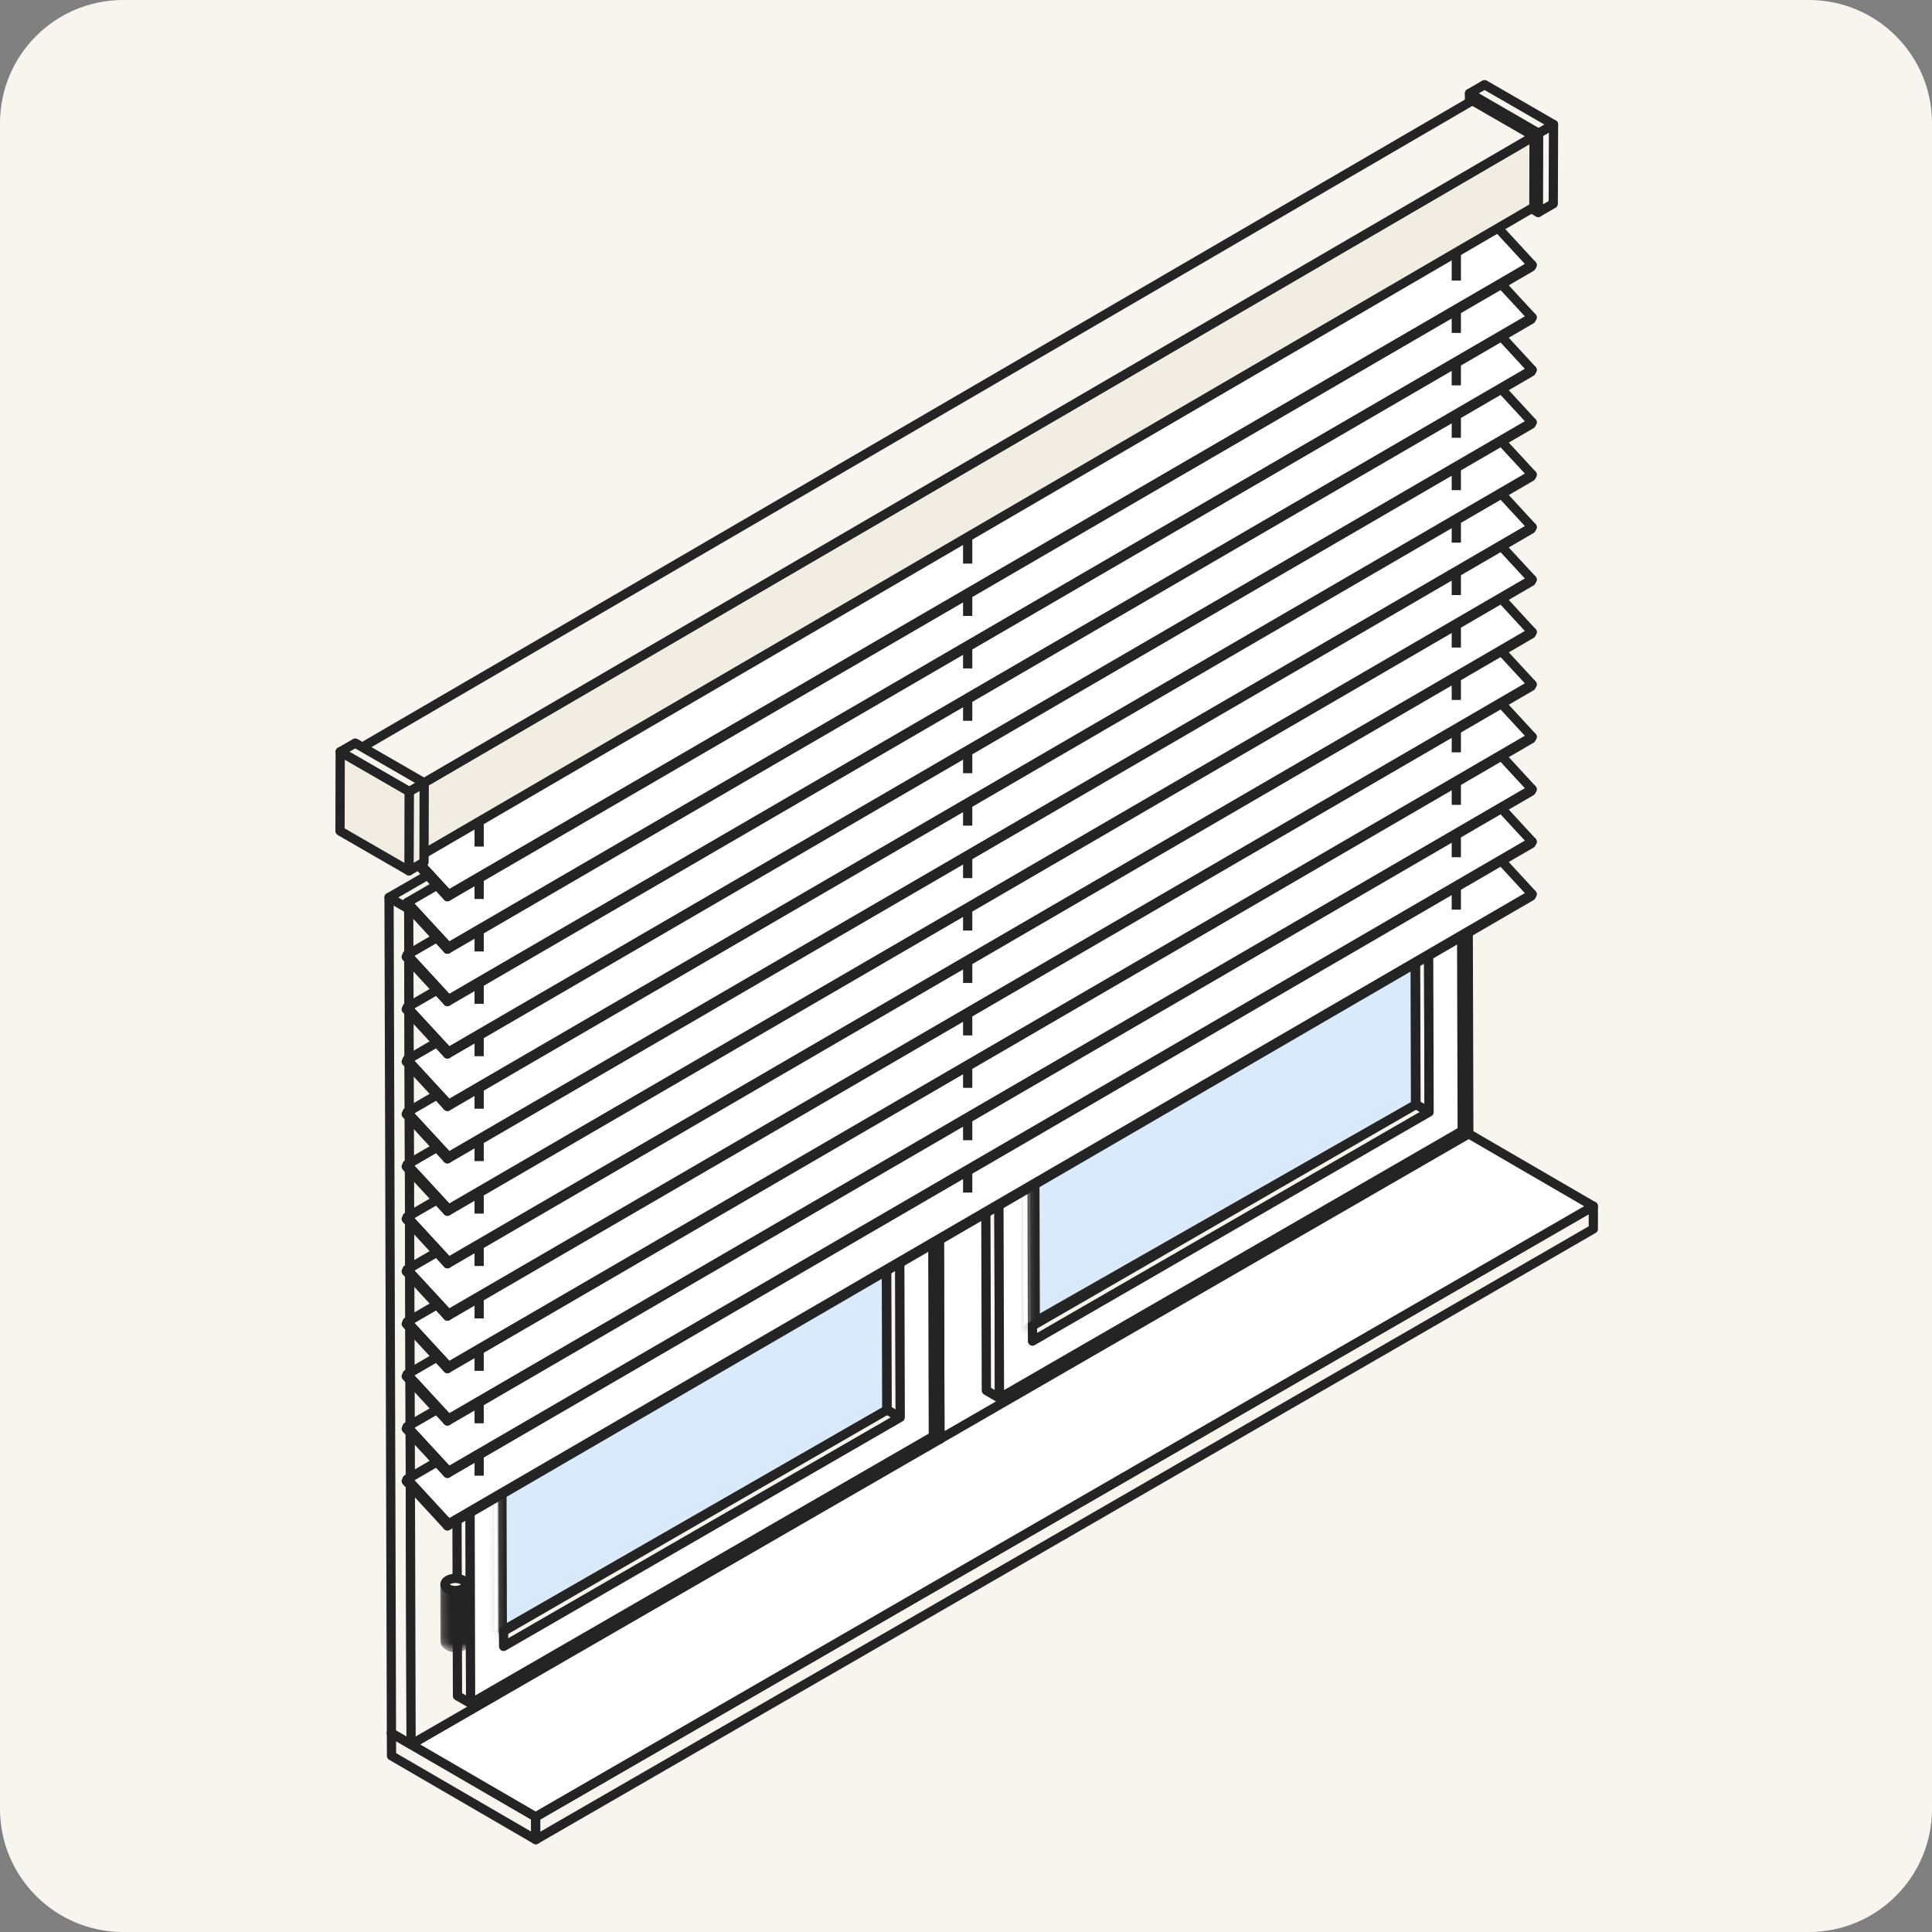 <svg xmlns="http://www.w3.org/2000/svg" width="251" height="251" fill="none"><rect width="100%" height="100%" fill="#808080" stroke="none"/><style><![CDATA[.B{stroke-width:1.2}.C{stroke-linejoin:round}.D{stroke:#242424}.E{fill:#f8f5ef}.F{fill:#fff}.G{stroke:#fff}.H{fill:#f2ede2}.I{fill-rule:evenodd}]]></style><g clip-path="url(#G)"><g class="E"><path d="M251 16c0-8.837-7.163-16-16-16H16C7.163 0 0 7.163 0 16v219c0 8.837 7.163 16 16 16h219c8.837 0 16-7.163 16-16V16z"/><g class="B C D"><path d="M119.552 185.489l.012 2.963 18.739 10.891-.012-2.963-18.739-10.891zm-68.698 39.668l.011 2.952L69.605 239l-.011-2.963-18.739-10.88z"/></g><path d="M138.302 199.337v.001L207 159.663v-2.951l-68.709 39.663v-.001l-68.697 39.663.011 2.964 68.697-39.664z" class="I"/></g><path d="M138.302 199.337l-.3-.519a.6.6 0 0 1 .9.519h-.6zm0 .001l.301.52a.6.6 0 0 1-.901-.52h.6zM207 159.663h.6a.6.6 0 0 1-.3.52l-.3-.52zm0-2.951l-.3-.52a.6.6 0 0 1 .9.52h-.6zm-68.709 39.663l.3.52a.6.6 0 0 1-.9-.52h.6zm0-.001l-.3-.519c.186-.108.415-.108.6 0a.6.6 0 0 1 .3.519h-.6zm-68.697 39.663l-.6.003a.6.6 0 0 1 .3-.522l.3.519zm.011 2.964l.3.519a.6.6 0 0 1-.9-.517l.6-.002zm69.297-39.664v.001h-1.2v-.001h1.2zm-.9-.518l68.698-39.675.6 1.039-68.697 39.675-.601-1.039zm68.398-39.156v-2.951h1.2v2.951h-1.2zm.9-2.431l-68.709 39.663-.6-1.04 68.709-39.663.6 1.04zm-69.609 39.143v-.001h1.2v.001h-1.2zm.9.519l-68.697 39.663-.6-1.039 68.697-39.663.6 1.039zm-68.397 39.141l.011 2.963-1.2.005-.011-2.963 1.2-.005zm-.889 2.446l68.697-39.663.6 1.039-68.697 39.663-.6-1.039z" fill="#242424"/><path d="M119.558 185.485l-.006-.003 68.709-39.664L207 156.709l-68.709 39.664h0l-68.698 39.663-18.739-10.88 68.703-39.671z" class="F I"/><path d="M119.552 185.482l-.301.518a.6.6 0 0 1-.299-.519c.001-.214.115-.412.3-.519l.3.52zm.006.003l.301-.519c.185.108.299.306.299.52a.6.6 0 0 1-.3.518l-.3-.519zm68.703-39.667l-.3-.519a.6.6 0 0 1 .602.001l-.302.518zM207 156.709l.301-.518c.186.107.299.305.299.519a.6.6 0 0 1-.3.519l-.3-.52zm-68.709 39.664l.3.519a.6.6 0 0 1-.724-.095l.424-.424zm0 0l-.3-.52a.6.6 0 0 1 .724.095l-.424.425zm-68.698 39.663l.3.52a.6.6 0 0 1-.601-.001l.301-.519zm-18.739-10.88l-.301.519a.6.6 0 0 1 .001-1.038l.3.519zm68.999-40.193l.005.003-.603 1.038-.005-.004.603-1.037zm68.707-38.625l-68.709 39.663-.6-1.039 68.709-39.663.6 1.039zm18.138 10.89l-18.739-10.891.603-1.037 18.738 10.891-.602 1.037zm-68.708 38.625L206.7 156.19l.6 1.039-68.709 39.663-.6-1.039zm.724.095h0l-.848.849h0l.848-.849zm-69.422 39.568l68.698-39.663.6 1.039-68.698 39.664-.6-1.04zm-18.138-10.879l18.739 10.88-.603 1.038-18.739-10.88.603-1.038zm68.702-38.633l-68.703 39.672-.6-1.039 68.703-39.672.6 1.039z" fill="#242424"/><g class="B C D E"><path d="M183.937 143.375l-2.563-1.487-54.97 31.735 2.563 1.487 54.97-31.735z"/><path d="M183.673 50.606l-2.563-1.487.263 92.769 2.563 1.487-.263-92.769zm-61.856 27.811l-2.563-1.487.309 108.556 2.552 1.487-.298-108.556z"/><path d="M190.515 38.743l-2.551-1.487-68.709 39.675 2.562 1.487 68.698-39.675z"/></g><path d="M190.515 38.742l-68.709 39.663.309 108.556 68.708-39.663-.308-108.557zM128.967 175.11l-.263-92.769 54.969-31.735.264 92.769-54.97 31.735z" class="B C D F"/><g class="E B C D"><path d="M183.926 143.512l-1.705-.995-51.526 29.744 1.705.996 51.526-29.745z"/><path d="M183.673 54.692l-1.704-.995.251 88.822 1.705.996-.252-88.822zM130.42 83.466l-1.705-.995.263 92.769 1.705.983-.263-92.757z"/><use href="#H"/><path d="M185.39 51.731l-54.97 31.735.263 92.768 54.97-31.735-.263-92.768zM132.399 173.26l-.251-88.822 51.526-29.745.251 88.821-51.526 29.745z"/><path d="M185.665 144.47l-1.705-.995-51.537 29.756 1.716.995 51.526-29.756z"/><path d="M185.413 55.65l-1.705-.984.252 88.811 1.704.995-.251-88.822zm-55.839 27.297l-1.705-.984.275 98.683 1.704.996-.274-98.695z"/><path d="M189.691 48.237l-1.704-.984-60.118 34.71 1.705.984 60.117-34.71z"/></g><path d="M189.691 48.237l-60.117 34.71.274 98.683 60.118-34.709-.275-98.684zm-55.553 125.992l-.251-88.822 51.526-29.756.251 88.821-51.526 29.757z" class="B C D F"/><mask id="A" maskUnits="userSpaceOnUse" x="133" y="56" width="52" height="117"><path d="M133.841 85.441l.24 86.843 49.833-28.772-.252-86.843-49.821 28.772z" class="B C F G"/></mask><g mask="url(#A)" class="B C D E"><g opacity=".42"><path d="M183.663 54.705l-.515-.297-51.526 29.756.503.297 51.538-29.756z"/><path d="M132.125 84.46l.251 88.811 51.538-29.745-.252-88.822-51.537 29.756z"/></g></g><mask id="B" maskUnits="userSpaceOnUse" x="133" y="56" width="52" height="117"><path d="M133.841 85.441l.24 86.843 49.833-28.772-.252-86.843-49.821 28.772z" class="B C F G"/></mask><g mask="url(#B)" class="B C D"><path d="M134.246 82.867l.251 88.81 49.405-28.154-.251-88.822-49.405 28.165z" fill="#d8eafb"/></g><g class="B C D E"><path d="M134.048 146.797l1.213-.698.022-12.08-1.212.709-.023 12.069z"/><path d="M134.071 134.727l1.212-.71-3.066-2.62-1.212.71 3.066 2.62z"/><path d="M131.004 132.108l-.011 3.49 1.796 1.041-.035 9.415 1.293.744.023-12.07-3.066-2.62zm-15.776 50.94l-2.563-1.487-54.969 31.723 2.563 1.488 54.97-31.724z"/><path d="M114.964 90.28l-2.562-1.487.263 92.769 2.563 1.487-.264-92.769zm-61.856 27.801l-2.563-1.487.309 108.556 2.563 1.487-.309-108.556z"/><path d="M121.805 78.416l-2.551-1.487-68.709 39.663 2.563 1.487 68.697-39.663z"/><path d="M121.806 78.414l-68.709 39.663.309 108.557 68.709-39.664-.309-108.556zM60.258 214.77l-.263-92.769 54.97-31.735.263 92.769-54.97 31.735z"/><path d="M115.217 183.178l-1.705-.995-51.525 29.756 1.705.995 51.526-29.756z"/><path d="M114.965 94.354l-1.704-.984.251 88.811 1.705.995-.252-88.822zm-53.253 28.769l-1.705-.995.263 92.769 1.705.995-.263-92.769z"/><path d="M116.681 91.389l-1.704-.995-54.97 31.735 1.705.995 54.969-31.735z"/><path d="M116.681 91.391l-54.969 31.735.263 92.769 54.969-31.736-.263-92.768zm-52.99 121.541l-.252-88.822 51.526-29.756.252 88.822-51.526 29.756z"/><path d="M116.956 184.147l-1.705-.996-51.526 29.756 1.705.984 51.526-29.744z"/><path d="M116.704 95.324L115 94.329l.251 88.822 1.705.995-.252-88.822zm-55.839 27.299l-1.705-.995.275 98.695 1.716.984-.286-98.684z"/><path d="M120.982 87.913l-1.704-.995-60.118 34.71 1.705.995 60.117-34.71z"/></g><path d="M120.983 87.914l-60.118 34.71.275 98.683 60.117-34.71-.274-98.683zM65.43 213.894l-.252-88.822 51.526-29.756.252 88.822-51.526 29.756z" class="B C D F"/><mask id="C" maskUnits="userSpaceOnUse" x="64" y="95" width="52" height="118"><path d="M65.133 125.106l.24 86.854 49.833-28.772-.252-86.854-49.821 28.772z" class="B C F G"/></mask><g mask="url(#C)" class="B C D E"><g opacity=".42"><path d="M114.954 94.383l-.515-.297-51.526 29.745.503.297 51.538-29.745z"/><path d="M63.416 124.127l.252 88.822 51.538-29.756-.252-88.81-51.537 29.744z"/></g></g><mask id="D" maskUnits="userSpaceOnUse" x="64" y="95" width="52" height="118"><path d="M65.133 125.106l.24 86.854 49.833-28.772-.252-86.854-49.821 28.772z" class="B C F G"/></mask><g mask="url(#D)" class="B C D"><path d="M65.007 123.591l.252 88.292 49.947-28.696-.252-88.81-49.947 29.214z" fill="#d8eafb"/></g><mask id="E" maskUnits="userSpaceOnUse" x="57" y="130" width="5" height="10"><path d="M57.799 130.788l.023 7.402c0 .206.137.4.4.549.526.309 1.396.309 1.922 0 .263-.16.4-.355.4-.561l-.023-7.402c0 .206-.137.412-.4.561-.538.309-1.396.309-1.922 0-.263-.149-.4-.355-.4-.549z" class="B C F G"/></mask><g mask="url(#E)" class="B C D E"><path d="M57.799 130.787l.023 7.402c0 .206.137.4.4.549l.172.092-.023-7.402c-.057-.023-.126-.057-.172-.092-.263-.148-.4-.354-.4-.549z"/><path d="M58.371 131.428l.023 7.402c.046.022.103.034.149.057l-.023-7.402c-.046-.023-.103-.034-.149-.057z"/><path d="M58.52 131.485l.023 7.402.137.034-.023-7.401-.137-.035z"/><path d="M58.657 131.52l.023 7.401c.046.012.08.023.126.023l-.023-7.402c-.046-.011-.08-.011-.126-.022z"/><path d="M58.783 131.542l.023 7.402c.046.011.08.011.126.011l-.023-7.402c-.046 0-.08-.011-.126-.011z"/><path d="M58.909 131.554l.023 7.402c.046 0 .08.011.126.011l-.023-7.402c-.046 0-.092 0-.126-.011z"/><use href="#I"/><path d="M59.149 131.565l.023 7.402h.137l-.023-7.402c-.046 0-.092.012-.137 0z"/><path d="M59.287 131.565l.023 7.402c.046 0 .092-.011.149-.011l-.023-7.402c-.057.011-.103.011-.149.011z"/><path d="M59.435 131.554l.023 7.402c.057-.011.114-.011.172-.023l-.023-7.402c-.057.012-.114.023-.172.023z"/><path d="M59.595 131.532l.023 7.401.275-.068-.023-7.402-.275.069z"/><path d="M59.87 131.45l.023 7.402a1.09 1.09 0 0 0 .206-.092l-.023-7.402c-.057.035-.126.069-.206.092z"/><path d="M60.075 131.359l.023 7.402c.011-.012.023-.012.046-.023a.83.83 0 0 0 .16-.114l-.023-7.402-.16.114c-.011.012-.023.023-.046.023z"/><path d="M60.282 131.221l.023 7.402c.034-.023.069-.057.092-.091l-.023-7.402a.34.34 0 0 1-.092.091z"/><path d="M60.374 131.143l.023 7.401c.023-.022.046-.045.057-.08l-.023-7.402c-.011.023-.034.058-.057.081z"/><path d="M60.43 131.063l.023 7.402c.011-.023.034-.046.046-.069l-.023-7.402a.24.24 0 0 1-.046.069z"/><path d="M60.476 130.993l.023 7.402c.011-.023.023-.045.023-.068l-.023-7.402c0 .023-.011.046-.023.068z"/><path d="M60.499 130.927l.023 7.402c.011-.023.011-.046.011-.069l-.023-7.402c0 .023 0 .046-.011.069zm.023-.082l.023 7.402v-.069l-.023-7.402v.069z"/></g><path d="M58.199 130.229c-.538.309-.538.812-.011 1.121s1.396.309 1.922 0c.538-.309.538-.812.011-1.121s-1.384-.309-1.922 0z" class="B C D E"/><mask id="F" maskUnits="userSpaceOnUse" x="57" y="205" width="5" height="10"><path d="M57.799 205.848l.023 7.402c0 .206.137.401.4.549.526.309 1.396.309 1.922 0 .263-.16.4-.354.4-.56l-.023-7.402c0 .206-.137.412-.4.56-.538.309-1.396.309-1.922 0-.263-.148-.4-.343-.4-.549z" class="B C F G"/></mask><g mask="url(#F)" class="B C D E"><path d="M57.799 205.849l.023 7.401c0 .206.137.401.4.55l.172.091-.023-7.402c-.057-.023-.126-.057-.172-.091-.263-.149-.4-.343-.4-.549z"/><path d="M58.371 206.49l.023 7.402c.046.023.103.034.149.057l-.023-7.402c-.046-.011-.103-.034-.149-.057z"/><path d="M58.531 206.546l.023 7.402.137.034-.023-7.402c-.057-.011-.103-.023-.137-.034z"/><path d="M58.656 206.582l.023 7.402c.046.011.08.023.126.023l-.023-7.402c-.046 0-.08-.012-.126-.023z"/><path d="M58.782 206.604l.023 7.402c.046.012.08.012.126.012l-.023-7.402c-.046 0-.08 0-.126-.012z"/><path d="M58.908 206.627l.023 7.402c.046 0 .08.011.126.011l-.023-7.402c-.046-.011-.092-.011-.126-.011z"/><path d="M59.023 206.639l.023 7.402h.126l-.023-7.402h-.126z"/><path d="M59.148 206.639l.023 7.402h.137l-.023-7.402h-.137z"/><path d="M59.286 206.638l.023 7.402c.046 0 .092-.011.149-.011l-.023-7.402c-.057 0-.103 0-.149.011z"/><path d="M59.423 206.627l.023 7.402c.057-.011.114-.011.172-.023l-.023-7.402c-.057 0-.114.012-.172.023z"/><path d="M59.595 206.592l.023 7.402.275-.069-.023-7.402a1.15 1.15 0 0 1-.275.069z"/><path d="M59.869 206.525l.023 7.402a1.09 1.09 0 0 0 .206-.092l-.023-7.401c-.057.034-.137.068-.206.091z"/><path d="M60.075 206.433l.023 7.402c.011-.011.023-.011.046-.023.057-.034.114-.069.16-.114l-.023-7.402-.16.114c-.011 0-.023.012-.046.023z"/><path d="M60.281 206.295l.023 7.401a.34.34 0 0 0 .092-.091l-.023-7.402c-.023.034-.057.057-.092.092z"/><path d="M60.373 206.203l.023 7.402c.023-.023.046-.046.057-.08l-.023-7.402c-.012.034-.034.057-.057.08z"/><path d="M60.43 206.135l.023 7.402c.011-.023.034-.046.046-.069l-.023-7.402c-.012.012-.023.035-.046.069z"/><path d="M60.476 206.055l.023 7.402c.011-.023.023-.046.023-.069l-.023-7.402c0 .023-.011.046-.023.069z"/><path d="M60.498 205.987l.023 7.401c.011-.022.011-.045.011-.068l-.023-7.402c0 .023 0 .046-.011.069zm.024-.07l.023 7.402v-.069l-.023-7.401v.068z"/></g><g class="B C D E"><path d="M57.801 205.851c-.001-.436.607-.791 1.359-.793s1.362.349 1.364.785-.607.792-1.359.794-1.362-.35-1.364-.786zm63.605-51.986l1.213-.709.034-12.081-1.213.709-.034 12.081z"/><path d="M121.44 141.784l1.213-.709-3.077-2.62-1.213.709 3.077 2.62z"/><path d="M118.363 139.164l-.012 3.489 1.796 1.041-.022 9.427 1.281.744.034-12.081-3.077-2.62zm-60.232 59.071l140.792-81.809.126-.252-140.792 81.809-.126.252z"/></g><path d="M58.257 197.981l140.792-81.809-5.354-5.812-140.792 81.809 5.354 5.812z" class="B C D F"/><path d="M52.902 192.172l-.126.252 5.354 5.811.126-.251-5.354-5.812z" class="B C D E"/><path d="M189.199 118.171v-9.519m-2.277 7.128v-9.53M62.249 191.72v-9.53m-2.277 7.128v-9.53m65.746-24.849v-9.518m-2.265 7.129v-9.529" class="B C D"/><path d="M58.131 191.411l140.792-81.809.126-.251L58.257 191.16l-.126.251z" class="B C D E"/><path d="M58.257 191.16l140.792-81.809-5.354-5.8L52.903 185.36l5.354 5.8z" class="B C D F"/><use href="#J" class="B C D E"/><path d="M189.199 111.37v-9.518m-2.276 7.115v-9.518M62.249 184.908v-9.518m-2.276 7.116v-9.519m65.746-24.851v-9.518m-2.265 7.116v-9.518" class="B C D"/><use href="#K" class="B C D E"/><path d="M58.256 184.353l140.793-81.809-5.354-5.812-140.793 81.821 5.354 5.8z" class="B C D F"/><use href="#L" class="B C D E"/><path d="M189.199 104.561v-9.53m-2.277 7.128v-9.53M62.249 178.096v-9.53m-2.277 7.128v-9.53m65.746-24.835v-9.53m-2.265 7.127v-9.53" class="B C D"/><path d="M58.131 177.802l140.793-81.821.126-.252L58.256 177.55l-.126.252z" class="B C D E"/><path d="M58.256 177.55l140.793-81.82-5.354-5.8-140.793 81.809 5.354 5.811z" class="B C D F"/><use href="#M" class="B C D E"/><path d="M189.199 97.746v-9.518m-2.276 7.116v-9.518M62.249 171.283v-9.518m-2.277 7.116v-9.519m65.746-24.849v-9.518m-2.265 7.116v-9.518" class="B C D"/><path d="M58.13 170.98l140.793-81.809.126-.252-140.793 81.809-.126.252z" class="B C D E"/><use href="#N" class="B C D F"/><path d="M52.902 164.927l-.126.251 5.354 5.801.126-.252-5.354-5.8z" class="B C D E"/><path d="M189.199 90.934v-9.53m-2.277 7.129v-9.518M62.249 164.472v-9.53m-2.277 7.127v-9.518m65.746-24.851v-9.53m-2.265 7.13v-9.519" class="B C D"/><path d="M58.131 164.178l140.793-81.809.126-.252-140.793 81.809-.126.252z" class="B C D E"/><path d="M58.256 163.926l140.793-81.809-5.354-5.812-140.793 81.809 5.354 5.811z" class="B C D F"/><path d="M52.902 158.113l-.126.252 5.354 5.812.126-.252-5.354-5.812z" class="B C D E"/><path d="M189.199 84.13V74.6m-2.277 7.128v-9.53m-124.673 85.47v-9.529m-2.276 7.127v-9.53m65.745-24.838v-9.53m-2.265 7.128v-9.53" class="B C D"/><path d="M58.131 157.358l140.793-81.809.126-.252-140.793 81.809-.126.252z" class="B C D E"/><path d="M58.256 157.105l140.793-81.809-5.354-5.8-140.793 81.809 5.354 5.8z" class="B C D F"/><path d="M52.902 151.305l-.126.251 5.354 5.801.126-.252-5.354-5.8z" class="B C D E"/><path d="M189.199 77.309v-9.518m-2.276 7.116v-9.518M62.249 150.848v-9.518m-2.277 7.116v-9.518m65.746-24.848v-9.518m-2.265 7.115v-9.518" class="B C D"/><path d="M58.131 150.548l140.793-81.809.126-.252-140.793 81.809-.126.252z" class="B C D E"/><path d="M58.256 150.296l140.793-81.809-5.354-5.812-140.793 81.82 5.354 5.8z" class="B C D F"/><use href="#O" class="B C D E"/><path d="M189.199 70.5v-9.53m-2.277 7.128v-9.53M62.249 144.039v-9.529m-2.276 7.127v-9.53m65.745-24.837v-9.53m-2.265 7.128v-9.53" class="B C D"/><path d="M58.13 143.742l140.793-81.809.126-.263-140.793 81.82-.126.252z" class="B C D E"/><path d="M58.256 143.49l140.793-81.821-5.354-5.8-140.793 81.809 5.354 5.812z" class="B C D F"/><path d="M52.902 137.679l-.126.251 5.354 5.812.126-.252-5.354-5.811z" class="B C D E"/><path d="M189.199 63.682v-9.518m-2.277 7.116v-9.518m-124.673 85.46v-9.518m-2.277 7.116v-9.518m65.746-24.849v-9.518m-2.265 7.116v-9.518" class="B C D"/><path d="M58.131 136.924l140.793-81.809.126-.252-140.793 81.809-.126.252z" class="B C D E"/><path d="M58.256 136.673l140.793-81.809-5.354-5.8-140.793 81.809 5.354 5.8z" class="B C D F"/><path d="M52.902 130.872l-.126.252 5.354 5.8.126-.252-5.354-5.8z" class="B C D E"/><path d="M189.199 56.876v-9.53m-2.277 7.128v-9.518M62.249 130.413v-9.518m-2.277 7.117v-9.518m65.746-24.85v-9.518m-2.265 7.116v-9.518" class="B C D"/><path d="M58.131 130.117l140.793-81.809.126-.252-140.793 81.809-.126.251z" class="B C D E"/><path d="M58.256 129.866l140.793-81.809-5.354-5.812-140.793 81.809 5.354 5.812z" class="B C D F"/><path d="M52.902 124.055l-.126.263 5.354 5.8.126-.252-5.354-5.811z" class="B C D E"/><path d="M189.198 50.069v-9.53m-2.276 7.127v-9.53M62.249 123.61v-9.53m-2.277 7.127v-9.529m65.746-24.838v-9.53m-2.265 7.128v-9.53" class="B C D"/><path d="M58.131 123.311l140.793-81.82.126-.252-140.793 81.809-.126.263z" class="B C D E"/><path d="M58.256 123.049L199.049 41.24l-5.354-5.8-140.793 81.809 5.354 5.8z" class="B C D F"/><path d="M52.902 117.248l-.126.252 5.354 5.811.126-.263-5.354-5.8z" class="B C D E"/><path d="M189.199 43.254v-9.518m-2.277 7.115v-9.518M62.249 116.79v-9.519m-2.277 7.116v-9.518m65.746-24.849v-9.518m-2.265 7.116V68.1" class="B C D"/><path d="M58.131 116.494l140.792-81.809.126-.252-140.792 81.809-.126.251z" class="B C D E"/><path d="M58.257 116.243l140.792-81.809-5.354-5.812-140.792 81.821 5.354 5.8z" class="B C D F"/><path d="M52.903 110.442l-.126.252 5.354 5.8.126-.251-5.354-5.801z" class="B C D E"/><path d="M189.199 36.45v-9.53m-2.277 7.127v-9.53M62.249 109.985v-9.53m-2.277 7.127v-9.529m65.746-24.837v-9.53m-2.265 7.128v-9.53" class="B C D"/><g class="E B C D"><path d="M199.839 27.6l1.956-1.133.034-10.296-1.956 1.144-.034 10.285z"/><path d="M199.873 17.315l1.956-1.144L192.872 11l-1.956 1.133 8.957 5.182z"/><path d="M190.915 12.134l-.034 10.296 8.957 5.171.035-10.285-8.958-5.182z"/></g><path d="M54.149 111.445l145.129-84.532.023-9.221-145.117 84.532-.034 9.221z" class="B C D H"/><g class="E B C D"><path d="M54.184 102.223l145.117-84.532-8.019-4.622L46.165 97.59l8.02 4.633z"/><path d="M46.165 97.59l-.034 9.221 8.019 4.633.034-9.221-8.02-4.633z"/></g><path d="M53.132 113.139l1.956-1.133.023-10.296-1.956 1.133-.023 10.296z" class="B C D H"/><path d="M53.155 102.843l1.956-1.133-8.958-5.171-1.956 1.132 8.958 5.171z" class="B C D E"/><path d="M44.197 97.67l-.023 10.296 8.957 5.171.023-10.296-8.958-5.171z" class="B C D H"/></g><defs><clipPath id="G"><path transform="matrix(-1 0 0 1 251 0)" d="M0 0h251v251H0z" class="F"/></clipPath><path id="H" d="M185.389 51.73l-1.704-.995-54.97 31.735 1.705.995 54.969-31.735z"/><path id="I" d="M59.023 131.565l.023 7.402h.126l-.023-7.402h-.126z"/><path id="J" d="M52.902 185.359l-.126.252 5.354 5.8.126-.251-5.354-5.801z"/><path id="K" d="M58.131 184.605l140.793-81.809.126-.252-140.793 81.809-.126.252z"/><path id="L" d="M52.902 178.553l-.126.251 5.354 5.801.126-.252-5.354-5.8z"/><path id="M" d="M52.902 171.738l-.126.252 5.354 5.812.126-.252-5.354-5.812z"/><path id="N" d="M58.256 170.728l140.793-81.809-5.354-5.8-140.793 81.809 5.354 5.8z"/><path id="O" d="M52.902 144.495l-.126.252 5.354 5.8.126-.252-5.354-5.8z"/></defs></svg>